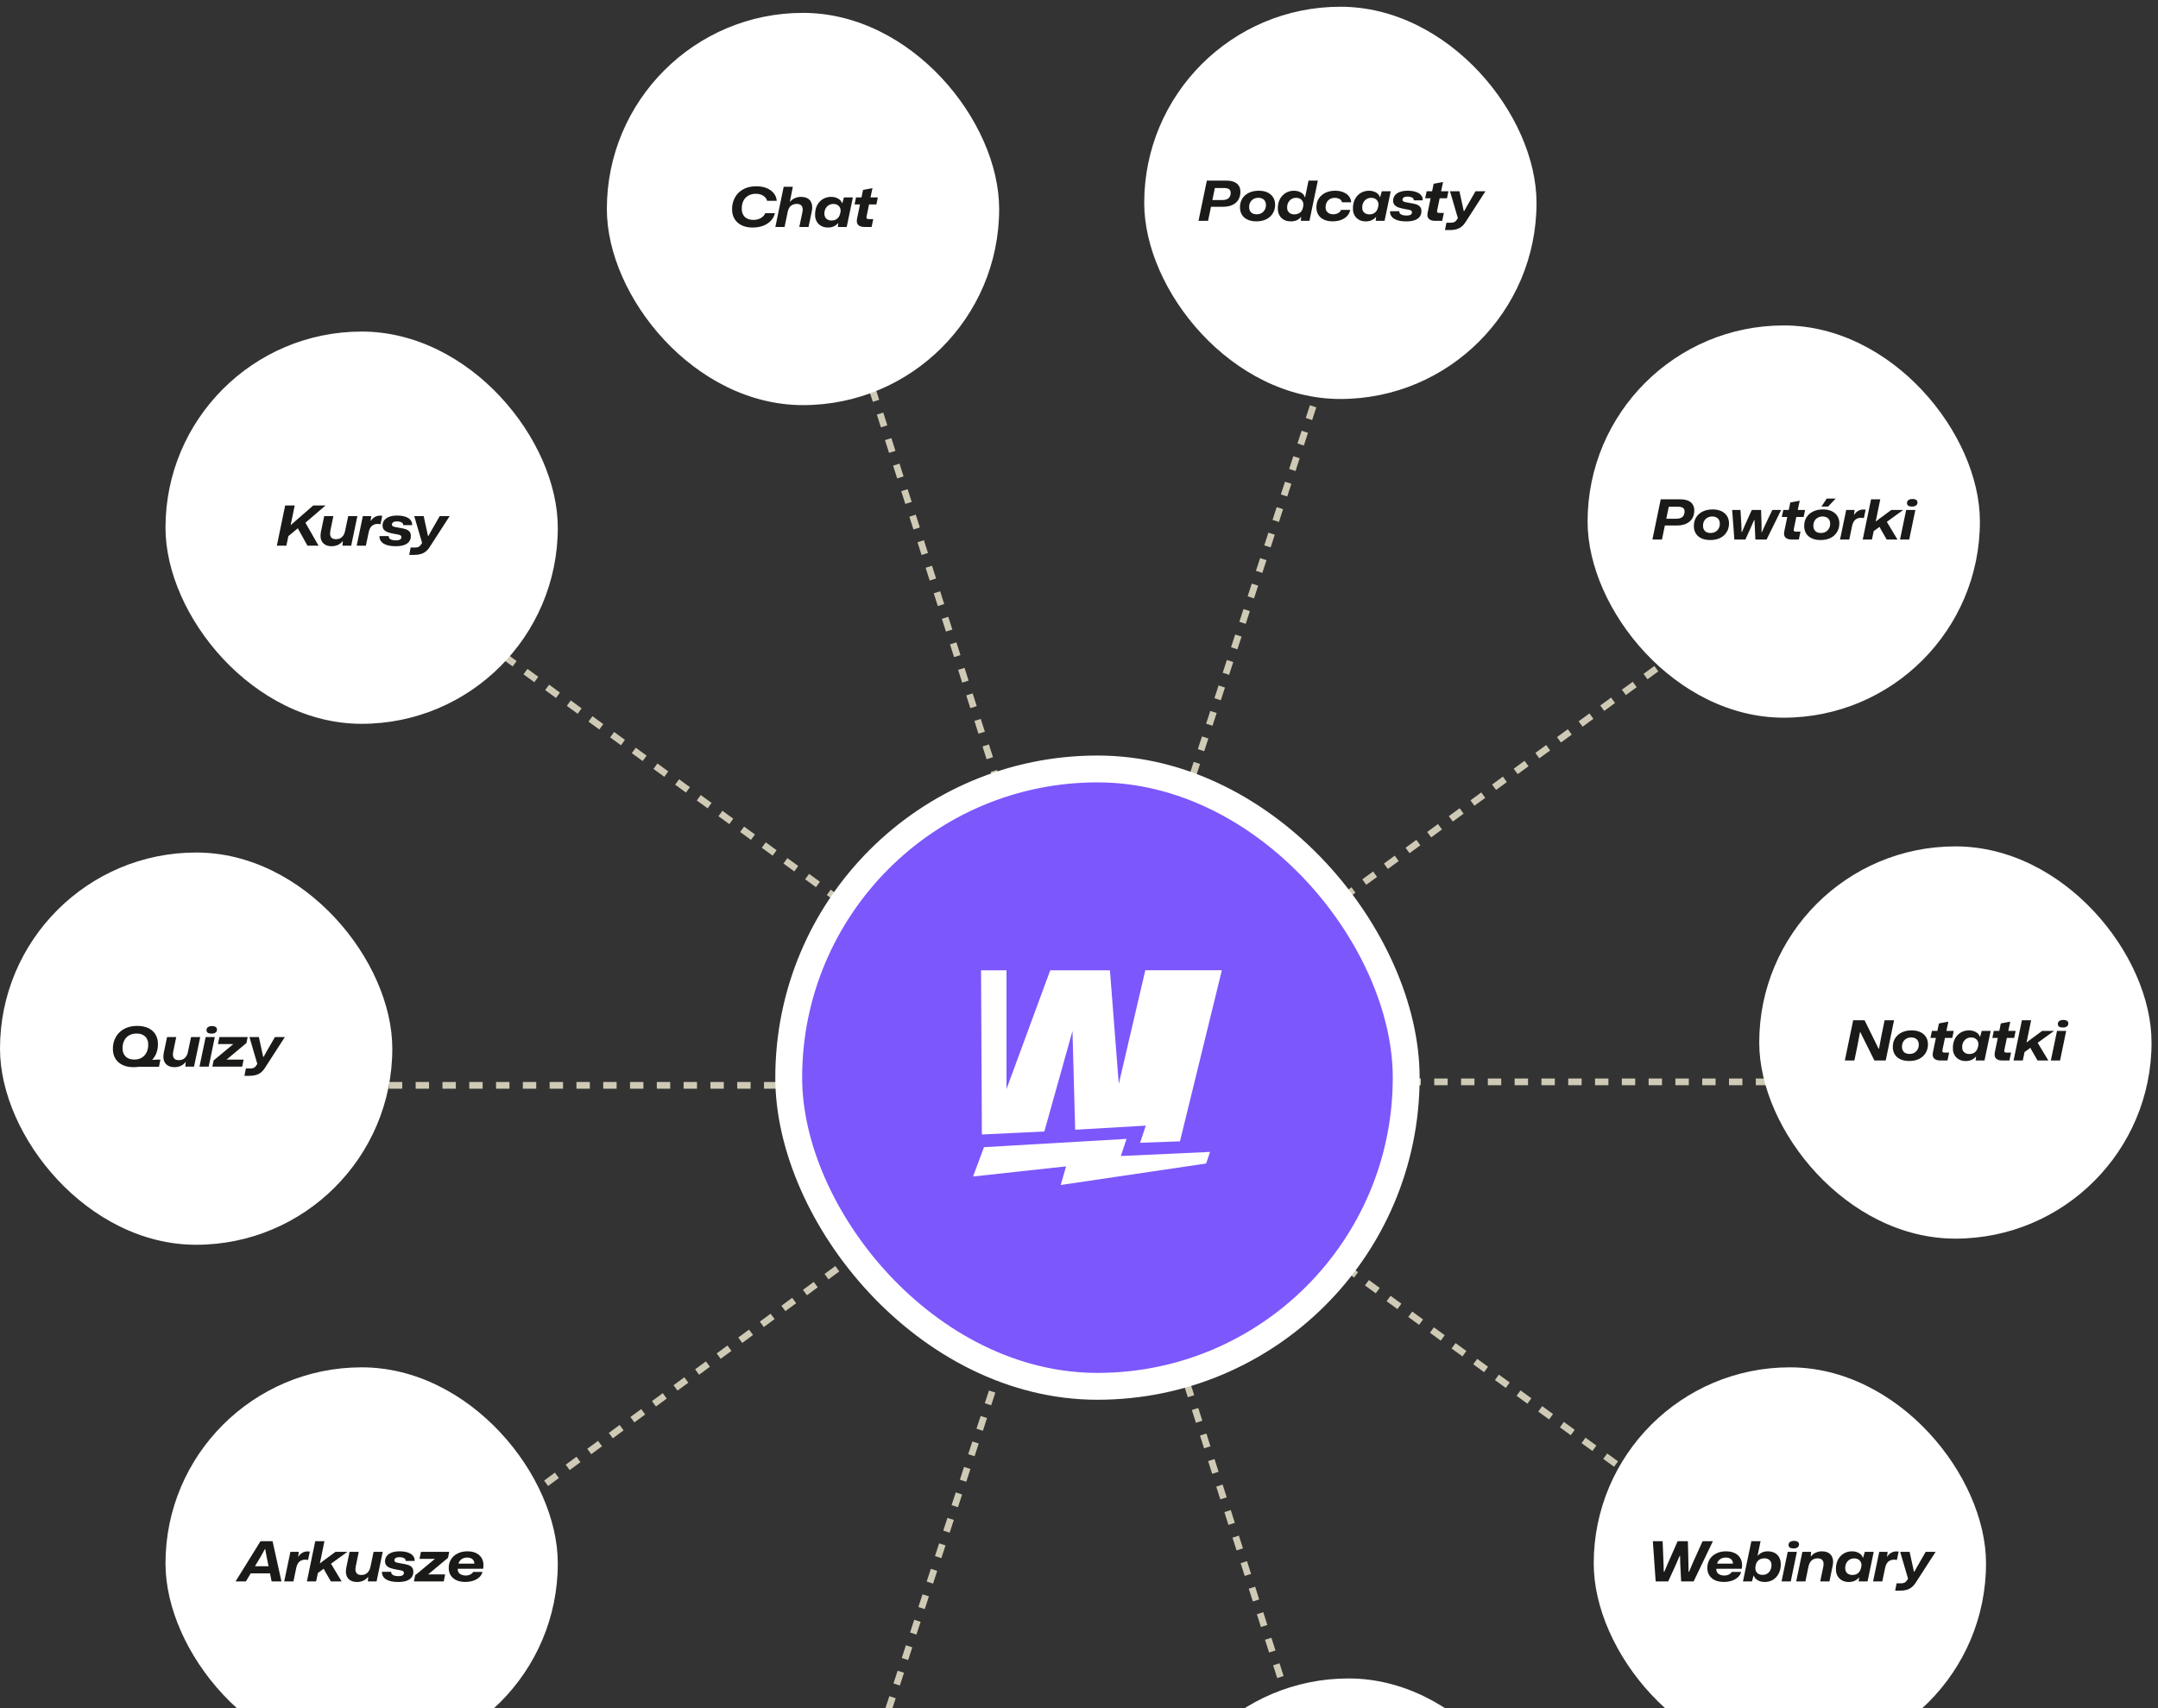 <svg width="240" height="190" viewBox="0 0 240 190" fill="none" xmlns="http://www.w3.org/2000/svg">
<rect x="0" y="0" width="240" height="190" fill="#333333" stroke="none"/>
<path d="M155.27 16.86L121.663 119.978" stroke="#CFCAB5" stroke-width="0.746" stroke-dasharray="1.49 1.49"/>
<path d="M88.835 17.607L121.662 120.725" stroke="#CFCAB5" stroke-width="0.746" stroke-dasharray="1.49 1.49"/>
<path d="M34.347 57.168L121.663 120.725" stroke="#CFCAB5" stroke-width="0.746" stroke-dasharray="1.49 1.49"/>
<path d="M13.447 120.725L121.664 120.725" stroke="#CFCAB5" stroke-width="0.746" stroke-dasharray="1.49 1.49"/>
<path d="M87.717 224.201L121.323 121.083" stroke="#CFCAB5" stroke-width="0.746" stroke-dasharray="1.49 1.49"/>
<path d="M154.151 223.455L121.324 120.337" stroke="#CFCAB5" stroke-width="0.746" stroke-dasharray="1.49 1.49"/>
<path d="M208.64 183.894L121.323 120.337" stroke="#CFCAB5" stroke-width="0.746" stroke-dasharray="1.49 1.49"/>
<path d="M229.539 120.337L121.322 120.337" stroke="#CFCAB5" stroke-width="0.746" stroke-dasharray="1.49 1.49"/>
<path d="M208.266 56.794L121.322 120.337" stroke="#CFCAB5" stroke-width="0.746" stroke-dasharray="1.49 1.49"/>
<path d="M34.347 184.435L121.323 120.337" stroke="#CFCAB5" stroke-width="0.746" stroke-dasharray="1.49 1.49"/>
<rect x="87.717" y="85.532" width="68.672" height="68.672" rx="34.336" fill="#7C57FC"/>
<rect x="87.717" y="85.532" width="68.672" height="68.672" rx="34.336" stroke="white" stroke-width="2.986"/>
<path d="M134.139 129.419L117.966 131.81L118.563 129.737C116.924 129.925 115.157 130.113 113.391 130.301C111.625 130.489 109.858 130.677 108.219 130.865L109.433 127.602L125.288 126.679C125.2 126.943 125.112 127.208 125.024 127.473C124.901 127.843 124.777 128.214 124.655 128.586L134.575 128.13L134.139 129.419Z" fill="white"/>
<path d="M109.198 126.19L116.146 125.861L119.275 114.682L119.574 125.662L127.428 125.206C127.34 125.47 127.252 125.734 127.164 125.999C127.041 126.369 126.917 126.74 126.795 127.113L131.229 126.952L135.887 107.926H127.374L124.423 120.568L123.441 107.93H116.799L111.937 121.133V107.93H109.107L109.198 126.19Z" fill="white"/>
<rect x="67.49" y="1.432" width="43.63" height="43.63" rx="21.815" fill="white"/>
<path d="M83.714 25.308C83.346 25.308 83.017 25.259 82.726 25.161C82.44 25.058 82.197 24.913 81.996 24.725C81.796 24.537 81.647 24.312 81.548 24.05C81.45 23.788 81.407 23.494 81.419 23.167C81.432 22.799 81.505 22.465 81.64 22.167C81.775 21.864 81.959 21.604 82.192 21.387C82.43 21.171 82.71 21.005 83.033 20.89C83.36 20.776 83.718 20.719 84.107 20.719C84.54 20.719 84.923 20.786 85.254 20.921C85.585 21.056 85.849 21.244 86.046 21.486C86.246 21.727 86.359 22.011 86.383 22.338H85.309C85.272 22.179 85.195 22.042 85.076 21.927C84.962 21.809 84.819 21.717 84.647 21.651C84.475 21.586 84.283 21.553 84.07 21.553C83.743 21.553 83.463 21.621 83.229 21.756C82.996 21.89 82.816 22.077 82.689 22.314C82.567 22.551 82.501 22.825 82.493 23.136C82.485 23.353 82.51 23.543 82.567 23.707C82.624 23.87 82.71 24.009 82.825 24.124C82.943 24.234 83.082 24.318 83.242 24.375C83.405 24.433 83.587 24.461 83.788 24.461C83.996 24.461 84.189 24.431 84.365 24.369C84.54 24.308 84.692 24.222 84.819 24.112C84.949 24.001 85.043 23.868 85.101 23.713H86.181C86.103 24.052 85.945 24.341 85.708 24.578C85.475 24.815 85.187 24.997 84.843 25.124C84.499 25.247 84.123 25.308 83.714 25.308ZM86.23 25.247L87.157 20.774H88.175L87.844 22.443H87.874C88.001 22.271 88.175 22.138 88.396 22.044C88.617 21.946 88.842 21.897 89.071 21.897C89.3 21.897 89.502 21.931 89.678 22.001C89.854 22.07 89.995 22.175 90.102 22.314C90.208 22.453 90.278 22.625 90.31 22.829C90.343 23.034 90.333 23.269 90.279 23.535L89.918 25.247H88.893L89.23 23.639C89.279 23.414 89.284 23.232 89.243 23.093C89.206 22.95 89.132 22.846 89.022 22.78C88.915 22.711 88.78 22.676 88.617 22.676C88.449 22.676 88.296 22.709 88.157 22.774C88.018 22.835 87.903 22.927 87.813 23.05C87.723 23.173 87.658 23.326 87.617 23.51L87.255 25.247H86.23ZM92.079 25.308C91.858 25.308 91.656 25.271 91.472 25.198C91.292 25.124 91.138 25.02 91.011 24.885C90.885 24.75 90.789 24.588 90.723 24.4C90.662 24.212 90.637 24.003 90.65 23.774C90.662 23.398 90.746 23.069 90.901 22.786C91.061 22.504 91.273 22.285 91.539 22.13C91.805 21.974 92.108 21.897 92.447 21.897C92.639 21.897 92.817 21.925 92.981 21.983C93.145 22.04 93.284 22.12 93.398 22.222C93.517 22.324 93.597 22.449 93.638 22.596H93.68L93.858 21.958H94.852L94.165 25.247H93.177L93.233 24.829H93.196C93.077 24.973 92.922 25.089 92.73 25.179C92.541 25.265 92.325 25.308 92.079 25.308ZM92.466 24.529C92.646 24.529 92.801 24.498 92.932 24.437C93.063 24.371 93.169 24.283 93.251 24.173C93.337 24.058 93.396 23.927 93.429 23.78L93.46 23.657C93.505 23.469 93.498 23.304 93.441 23.161C93.388 23.017 93.296 22.903 93.165 22.817C93.038 22.731 92.879 22.688 92.686 22.688C92.494 22.684 92.325 22.727 92.177 22.817C92.03 22.903 91.911 23.026 91.821 23.185C91.736 23.34 91.689 23.523 91.68 23.731C91.676 23.895 91.705 24.036 91.766 24.154C91.832 24.273 91.926 24.365 92.048 24.431C92.171 24.496 92.31 24.529 92.466 24.529ZM96.13 25.247C95.827 25.247 95.598 25.171 95.443 25.02C95.291 24.868 95.25 24.631 95.32 24.308L95.645 22.737H95.038L95.203 21.958H95.811L95.983 21.124L97.032 20.927L96.811 21.958H97.627L97.467 22.737H96.651L96.375 24.075C96.351 24.189 96.359 24.267 96.4 24.308C96.441 24.349 96.516 24.369 96.627 24.369H97.118L96.934 25.247H96.13Z" fill="#1A1A18"/>
<rect x="18.405" y="36.881" width="43.63" height="43.63" rx="21.815" fill="white"/>
<path d="M34.194 60.696L33.12 58.763L31.991 59.702L32.249 58.481L34.838 56.223H36.206L33.967 58.144L35.427 60.696H34.194ZM30.789 60.696L31.715 56.223H32.777L31.85 60.696H30.789ZM36.897 60.757C36.591 60.757 36.335 60.694 36.13 60.567C35.926 60.44 35.785 60.256 35.707 60.015C35.629 59.769 35.627 59.469 35.701 59.113L36.057 57.407H37.075L36.744 59.015C36.699 59.236 36.695 59.418 36.732 59.561C36.773 59.704 36.846 59.81 36.953 59.88C37.059 59.945 37.194 59.978 37.358 59.978C37.542 59.978 37.701 59.943 37.836 59.874C37.975 59.8 38.09 59.698 38.18 59.567C38.27 59.436 38.333 59.281 38.37 59.101L38.726 57.407H39.744L39.057 60.696H38.088L38.131 60.211H38.088C37.961 60.383 37.789 60.518 37.572 60.616C37.359 60.71 37.135 60.757 36.897 60.757ZM39.668 60.696L40.355 57.407H41.287L41.22 57.929H41.257C41.355 57.757 41.492 57.62 41.668 57.518C41.844 57.411 42.036 57.358 42.245 57.358C42.298 57.358 42.347 57.36 42.392 57.364C42.437 57.368 42.478 57.372 42.514 57.377L42.318 58.309C42.269 58.297 42.216 58.289 42.159 58.285C42.105 58.276 42.05 58.272 41.993 58.272C41.837 58.272 41.694 58.303 41.563 58.364C41.433 58.422 41.32 58.514 41.226 58.64C41.136 58.767 41.066 58.933 41.017 59.137L40.692 60.696H39.668ZM43.981 60.757C43.691 60.757 43.431 60.731 43.202 60.677C42.977 60.624 42.789 60.549 42.637 60.45C42.486 60.348 42.374 60.227 42.3 60.088C42.226 59.949 42.196 59.796 42.208 59.628H43.226C43.222 59.735 43.251 59.822 43.312 59.892C43.378 59.962 43.472 60.015 43.595 60.052C43.721 60.088 43.875 60.107 44.055 60.107C44.247 60.107 44.392 60.076 44.49 60.015C44.593 59.953 44.644 59.861 44.644 59.739C44.644 59.669 44.621 59.614 44.576 59.573C44.531 59.532 44.447 59.497 44.325 59.469C44.202 59.44 44.026 59.407 43.797 59.37C43.564 59.33 43.351 59.276 43.159 59.211C42.971 59.146 42.822 59.053 42.711 58.935C42.601 58.816 42.545 58.659 42.545 58.462C42.545 58.221 42.613 58.019 42.748 57.855C42.883 57.687 43.071 57.561 43.312 57.475C43.554 57.389 43.836 57.346 44.159 57.346C44.527 57.346 44.838 57.391 45.092 57.481C45.345 57.567 45.535 57.689 45.662 57.849C45.793 58.008 45.85 58.197 45.834 58.413H44.846C44.85 58.319 44.822 58.242 44.76 58.18C44.699 58.119 44.615 58.074 44.509 58.045C44.402 58.013 44.276 57.996 44.128 57.996C43.965 57.996 43.834 58.027 43.736 58.088C43.638 58.15 43.588 58.237 43.588 58.352C43.588 58.417 43.611 58.471 43.656 58.512C43.701 58.548 43.781 58.581 43.895 58.61C44.01 58.634 44.169 58.665 44.374 58.702C44.668 58.743 44.914 58.796 45.11 58.861C45.306 58.927 45.452 59.019 45.546 59.137C45.644 59.252 45.693 59.411 45.693 59.616C45.693 59.857 45.632 60.062 45.509 60.23C45.39 60.397 45.204 60.528 44.95 60.622C44.697 60.712 44.374 60.757 43.981 60.757ZM45.511 61.72L45.67 60.904H46.149C46.271 60.904 46.372 60.892 46.449 60.868C46.531 60.847 46.601 60.812 46.658 60.763C46.715 60.714 46.77 60.651 46.824 60.573L47.026 60.279L46.989 60.549L46.069 57.407H47.118L47.492 59.125L47.597 59.61H47.646L47.922 59.113L48.904 57.407H50.008L47.805 60.819C47.65 61.064 47.48 61.252 47.296 61.383C47.116 61.514 46.924 61.602 46.719 61.647C46.519 61.696 46.306 61.72 46.081 61.72H45.511Z" fill="#1A1A18"/>
<rect y="94.827" width="43.63" height="43.63" rx="21.815" fill="white"/>
<path d="M15.091 117.991L17.515 117.862H17.84L17.68 118.66H14.748L15.091 117.991ZM14.87 118.703C14.494 118.703 14.161 118.654 13.87 118.556C13.58 118.453 13.334 118.308 13.134 118.12C12.933 117.932 12.784 117.707 12.686 117.445C12.588 117.183 12.545 116.889 12.557 116.562C12.569 116.194 12.643 115.86 12.778 115.562C12.913 115.259 13.099 114.999 13.336 114.782C13.574 114.566 13.854 114.4 14.177 114.285C14.5 114.171 14.858 114.114 15.251 114.114C15.627 114.114 15.96 114.163 16.251 114.261C16.541 114.359 16.787 114.502 16.987 114.69C17.187 114.874 17.337 115.099 17.435 115.365C17.533 115.627 17.576 115.922 17.564 116.249C17.551 116.617 17.478 116.952 17.343 117.255C17.208 117.554 17.022 117.811 16.784 118.028C16.547 118.245 16.265 118.413 15.938 118.531C15.615 118.646 15.259 118.703 14.87 118.703ZM14.913 117.856C15.245 117.856 15.525 117.789 15.754 117.654C15.983 117.519 16.159 117.333 16.281 117.095C16.408 116.858 16.476 116.586 16.484 116.279C16.496 116.063 16.471 115.872 16.41 115.709C16.353 115.545 16.267 115.408 16.152 115.298C16.038 115.187 15.901 115.103 15.741 115.046C15.582 114.989 15.402 114.96 15.201 114.96C14.878 114.96 14.6 115.028 14.367 115.163C14.134 115.294 13.954 115.478 13.827 115.715C13.704 115.948 13.639 116.22 13.631 116.531C13.623 116.744 13.647 116.932 13.704 117.095C13.762 117.259 13.848 117.398 13.962 117.513C14.077 117.623 14.214 117.709 14.373 117.77C14.537 117.828 14.717 117.856 14.913 117.856ZM19.421 118.703C19.114 118.703 18.858 118.64 18.654 118.513C18.449 118.386 18.308 118.202 18.23 117.961C18.153 117.715 18.151 117.414 18.224 117.059L18.58 115.353H19.599L19.267 116.96C19.222 117.181 19.218 117.363 19.255 117.507C19.296 117.65 19.37 117.756 19.476 117.826C19.582 117.891 19.717 117.924 19.881 117.924C20.065 117.924 20.224 117.889 20.36 117.819C20.499 117.746 20.613 117.644 20.703 117.513C20.793 117.382 20.857 117.226 20.893 117.046L21.249 115.353H22.268L21.58 118.642H20.611L20.654 118.157H20.611C20.484 118.329 20.312 118.464 20.096 118.562C19.883 118.656 19.658 118.703 19.421 118.703ZM22.185 118.642L22.872 115.353H23.891L23.21 118.642H22.185ZM23.51 114.973C23.33 114.973 23.193 114.94 23.099 114.874C23.009 114.805 22.964 114.709 22.964 114.586C22.964 114.443 23.017 114.332 23.124 114.255C23.234 114.173 23.388 114.132 23.584 114.132C23.764 114.132 23.899 114.167 23.989 114.236C24.083 114.302 24.13 114.396 24.13 114.519C24.13 114.662 24.075 114.774 23.964 114.856C23.858 114.934 23.707 114.973 23.51 114.973ZM23.618 118.642L23.759 117.954L25.956 116.132H24.238L24.404 115.353H27.545L27.41 116.016L25.195 117.862H27.091L26.938 118.642H23.618ZM27.183 119.666L27.343 118.85H27.821C27.944 118.85 28.044 118.838 28.122 118.813C28.204 118.793 28.273 118.758 28.331 118.709C28.388 118.66 28.443 118.597 28.496 118.519L28.699 118.224L28.662 118.494L27.741 115.353H28.791L29.165 117.071L29.269 117.556H29.318L29.594 117.059L30.576 115.353H31.68L29.478 118.764C29.322 119.01 29.153 119.198 28.969 119.329C28.789 119.46 28.596 119.548 28.392 119.593C28.192 119.642 27.979 119.666 27.754 119.666H27.183Z" fill="#1A1A18"/>
<rect x="18.405" y="152.091" width="43.63" height="43.63" rx="21.815" fill="white"/>
<path d="M26.197 175.906L28.971 171.433H30.314L31.302 175.906H30.21L29.633 173.065L29.498 172.31H29.455L29.044 173.065L27.345 175.906H26.197ZM27.78 175.01L28.241 174.212H29.971L30.099 175.01H27.78ZM31.609 175.906L32.296 172.617H33.229L33.161 173.139H33.198C33.296 172.967 33.433 172.83 33.609 172.728C33.785 172.621 33.977 172.568 34.186 172.568C34.239 172.568 34.288 172.57 34.333 172.574C34.378 172.578 34.419 172.582 34.456 172.586L34.259 173.519C34.21 173.507 34.157 173.499 34.1 173.494C34.047 173.486 33.992 173.482 33.934 173.482C33.779 173.482 33.636 173.513 33.505 173.574C33.374 173.631 33.261 173.724 33.167 173.85C33.077 173.977 33.008 174.143 32.959 174.347L32.633 175.906H31.609ZM34.131 175.906L35.058 171.433H36.082L35.573 173.912L35.941 173.623L37.309 172.617H38.635L36.812 173.936L37.997 175.906H36.8L36.168 174.814L36.003 174.495L35.352 174.967L35.156 175.906H34.131ZM39.719 175.967C39.413 175.967 39.157 175.904 38.953 175.777C38.748 175.65 38.607 175.466 38.529 175.225C38.451 174.979 38.449 174.679 38.523 174.323L38.879 172.617H39.897L39.566 174.225C39.521 174.445 39.517 174.627 39.554 174.771C39.595 174.914 39.668 175.02 39.775 175.09C39.881 175.155 40.016 175.188 40.18 175.188C40.364 175.188 40.523 175.153 40.658 175.084C40.797 175.01 40.912 174.908 41.002 174.777C41.092 174.646 41.155 174.49 41.192 174.31L41.548 172.617H42.566L41.879 175.906H40.91L40.953 175.421H40.91C40.783 175.593 40.611 175.728 40.394 175.826C40.182 175.92 39.957 175.967 39.719 175.967ZM44.257 175.967C43.966 175.967 43.707 175.94 43.477 175.887C43.252 175.834 43.064 175.758 42.913 175.66C42.762 175.558 42.649 175.437 42.576 175.298C42.502 175.159 42.471 175.006 42.484 174.838H43.502C43.498 174.944 43.527 175.032 43.588 175.102C43.653 175.171 43.748 175.225 43.87 175.261C43.997 175.298 44.15 175.317 44.33 175.317C44.523 175.317 44.668 175.286 44.766 175.225C44.868 175.163 44.919 175.071 44.919 174.949C44.919 174.879 44.897 174.824 44.852 174.783C44.807 174.742 44.723 174.707 44.6 174.679C44.478 174.65 44.302 174.617 44.073 174.58C43.84 174.54 43.627 174.486 43.435 174.421C43.246 174.355 43.097 174.263 42.987 174.145C42.876 174.026 42.821 173.869 42.821 173.672C42.821 173.431 42.889 173.229 43.023 173.065C43.158 172.897 43.347 172.77 43.588 172.685C43.829 172.599 44.111 172.556 44.435 172.556C44.803 172.556 45.114 172.601 45.367 172.691C45.621 172.777 45.811 172.899 45.938 173.059C46.069 173.218 46.126 173.407 46.11 173.623H45.122C45.126 173.529 45.097 173.452 45.036 173.39C44.974 173.329 44.891 173.284 44.784 173.255C44.678 173.222 44.551 173.206 44.404 173.206C44.24 173.206 44.109 173.237 44.011 173.298C43.913 173.359 43.864 173.447 43.864 173.562C43.864 173.627 43.886 173.681 43.931 173.721C43.977 173.758 44.056 173.791 44.171 173.82C44.285 173.844 44.445 173.875 44.649 173.912C44.944 173.953 45.189 174.006 45.386 174.071C45.582 174.137 45.727 174.229 45.821 174.347C45.919 174.462 45.968 174.621 45.968 174.826C45.968 175.067 45.907 175.272 45.784 175.439C45.666 175.607 45.48 175.738 45.226 175.832C44.972 175.922 44.649 175.967 44.257 175.967ZM46.032 175.906L46.173 175.219L48.37 173.396H46.652L46.817 172.617H49.959L49.824 173.28L47.609 175.126H49.505L49.351 175.906H46.032ZM51.734 175.961C51.349 175.961 51.02 175.895 50.746 175.765C50.472 175.634 50.261 175.45 50.114 175.212C49.971 174.975 49.901 174.701 49.905 174.39C49.909 174.022 49.999 173.701 50.175 173.427C50.351 173.153 50.594 172.94 50.905 172.789C51.216 172.633 51.574 172.556 51.979 172.556C52.396 172.556 52.748 172.636 53.034 172.795C53.321 172.955 53.525 173.18 53.648 173.47C53.775 173.76 53.803 174.102 53.734 174.495H50.911C50.899 174.646 50.926 174.779 50.991 174.893C51.061 175.004 51.161 175.09 51.292 175.151C51.427 175.212 51.582 175.245 51.758 175.249C51.967 175.249 52.147 175.212 52.298 175.139C52.453 175.061 52.562 174.965 52.623 174.85H53.66C53.607 175.075 53.488 175.272 53.304 175.439C53.124 175.607 52.899 175.736 52.629 175.826C52.364 175.916 52.065 175.961 51.734 175.961ZM50.985 173.967L50.918 173.924H52.813L52.752 173.973C52.764 173.83 52.74 173.705 52.678 173.599C52.617 173.488 52.525 173.402 52.402 173.341C52.284 173.28 52.134 173.249 51.955 173.249C51.783 173.249 51.627 173.28 51.488 173.341C51.353 173.402 51.241 173.486 51.151 173.593C51.065 173.699 51.01 173.824 50.985 173.967Z" fill="#1A1A18"/>
<rect x="127.253" y="0.75" width="43.63" height="43.63" rx="21.815" fill="white"/>
<path d="M133.291 24.565L134.218 20.092H136.396C136.756 20.092 137.052 20.145 137.285 20.252C137.519 20.358 137.69 20.509 137.801 20.706C137.911 20.902 137.96 21.133 137.948 21.399C137.936 21.751 137.846 22.047 137.678 22.289C137.514 22.526 137.29 22.704 137.003 22.822C136.721 22.941 136.394 23 136.022 23H134.592L134.745 22.252H135.929C136.232 22.252 136.461 22.188 136.617 22.062C136.776 21.931 136.86 21.736 136.868 21.479C136.876 21.274 136.817 21.129 136.69 21.043C136.563 20.957 136.381 20.914 136.144 20.914H135.009L135.132 20.816L134.353 24.565H133.291ZM139.736 24.62C139.442 24.62 139.18 24.583 138.951 24.51C138.726 24.436 138.536 24.332 138.38 24.197C138.225 24.058 138.106 23.892 138.024 23.7C137.943 23.508 137.902 23.295 137.902 23.062C137.902 22.689 137.988 22.366 138.159 22.092C138.335 21.814 138.579 21.599 138.89 21.448C139.204 21.293 139.566 21.215 139.975 21.215C140.27 21.215 140.53 21.252 140.755 21.325C140.98 21.399 141.17 21.505 141.325 21.644C141.485 21.779 141.605 21.943 141.687 22.135C141.769 22.328 141.81 22.54 141.81 22.773C141.81 23.142 141.722 23.465 141.546 23.743C141.374 24.021 141.133 24.238 140.822 24.393C140.511 24.544 140.149 24.62 139.736 24.62ZM139.761 23.835C139.965 23.835 140.143 23.792 140.295 23.706C140.45 23.616 140.571 23.493 140.657 23.338C140.746 23.182 140.791 23 140.791 22.792C140.791 22.669 140.771 22.559 140.73 22.46C140.689 22.358 140.632 22.274 140.558 22.209C140.485 22.139 140.397 22.088 140.295 22.055C140.196 22.019 140.082 22 139.951 22C139.746 22 139.566 22.045 139.411 22.135C139.256 22.221 139.135 22.342 139.049 22.497C138.963 22.653 138.92 22.835 138.92 23.043C138.92 23.17 138.941 23.283 138.982 23.381C139.022 23.479 139.078 23.563 139.147 23.632C139.221 23.698 139.309 23.749 139.411 23.786C139.513 23.818 139.63 23.835 139.761 23.835ZM143.543 24.626C143.323 24.626 143.12 24.589 142.936 24.516C142.756 24.442 142.603 24.338 142.476 24.203C142.349 24.068 142.253 23.906 142.187 23.718C142.126 23.53 142.102 23.319 142.114 23.086C142.126 22.714 142.21 22.389 142.365 22.111C142.525 21.828 142.738 21.61 143.003 21.454C143.269 21.295 143.572 21.215 143.912 21.215C144.104 21.215 144.282 21.244 144.445 21.301C144.613 21.358 144.754 21.44 144.869 21.546C144.987 21.653 145.067 21.779 145.108 21.927H145.151L145.525 20.092H146.562L145.629 24.565H144.666L144.709 24.148H144.672C144.554 24.303 144.398 24.422 144.206 24.503C144.014 24.585 143.793 24.626 143.543 24.626ZM143.93 23.847C144.114 23.847 144.273 23.816 144.408 23.755C144.543 23.694 144.652 23.606 144.734 23.491C144.82 23.377 144.877 23.246 144.905 23.099L144.93 22.976C144.967 22.788 144.959 22.622 144.905 22.479C144.852 22.336 144.76 22.221 144.629 22.135C144.503 22.049 144.343 22.006 144.151 22.006C143.959 22.002 143.789 22.045 143.642 22.135C143.494 22.221 143.376 22.344 143.286 22.503C143.2 22.659 143.153 22.841 143.145 23.049C143.14 23.213 143.169 23.354 143.23 23.473C143.296 23.591 143.388 23.683 143.507 23.749C143.629 23.814 143.77 23.847 143.93 23.847ZM148.208 24.62C147.921 24.62 147.666 24.583 147.441 24.51C147.22 24.436 147.032 24.332 146.876 24.197C146.721 24.058 146.602 23.892 146.52 23.7C146.443 23.508 146.404 23.293 146.404 23.056C146.404 22.777 146.453 22.526 146.551 22.301C146.653 22.076 146.797 21.884 146.981 21.724C147.165 21.561 147.383 21.436 147.637 21.35C147.891 21.26 148.173 21.215 148.484 21.215C148.831 21.215 149.136 21.27 149.398 21.381C149.66 21.487 149.866 21.636 150.018 21.828C150.173 22.021 150.255 22.246 150.263 22.503H149.251C149.23 22.397 149.183 22.307 149.11 22.233C149.036 22.16 148.942 22.105 148.827 22.068C148.713 22.027 148.588 22.006 148.453 22.006C148.298 22.006 148.157 22.031 148.03 22.08C147.907 22.129 147.799 22.201 147.705 22.295C147.615 22.389 147.545 22.501 147.496 22.632C147.447 22.759 147.422 22.902 147.422 23.062C147.422 23.221 147.457 23.36 147.527 23.479C147.6 23.593 147.7 23.681 147.827 23.743C147.954 23.804 148.103 23.835 148.275 23.835C148.41 23.835 148.535 23.816 148.649 23.779C148.768 23.743 148.87 23.688 148.956 23.614C149.046 23.54 149.11 23.45 149.146 23.344H150.159C150.118 23.598 150.009 23.82 149.834 24.013C149.658 24.205 149.431 24.354 149.153 24.461C148.874 24.567 148.559 24.62 148.208 24.62ZM151.896 24.626C151.675 24.626 151.472 24.589 151.288 24.516C151.108 24.442 150.955 24.338 150.828 24.203C150.701 24.068 150.605 23.906 150.54 23.718C150.478 23.53 150.454 23.321 150.466 23.092C150.478 22.716 150.562 22.387 150.718 22.105C150.877 21.822 151.09 21.604 151.356 21.448C151.622 21.293 151.924 21.215 152.264 21.215C152.456 21.215 152.634 21.244 152.798 21.301C152.961 21.358 153.1 21.438 153.215 21.54C153.333 21.642 153.413 21.767 153.454 21.914H153.497L153.675 21.276H154.669L153.982 24.565H152.994L153.049 24.148H153.012C152.894 24.291 152.738 24.407 152.546 24.497C152.358 24.583 152.141 24.626 151.896 24.626ZM152.282 23.847C152.462 23.847 152.618 23.816 152.749 23.755C152.879 23.69 152.986 23.602 153.068 23.491C153.153 23.377 153.213 23.246 153.246 23.099L153.276 22.976C153.321 22.788 153.315 22.622 153.258 22.479C153.205 22.336 153.113 22.221 152.982 22.135C152.855 22.049 152.695 22.006 152.503 22.006C152.311 22.002 152.141 22.045 151.994 22.135C151.847 22.221 151.728 22.344 151.638 22.503C151.552 22.659 151.505 22.841 151.497 23.049C151.493 23.213 151.521 23.354 151.583 23.473C151.648 23.591 151.742 23.683 151.865 23.749C151.988 23.814 152.127 23.847 152.282 23.847ZM156.37 24.626C156.079 24.626 155.82 24.6 155.591 24.547C155.366 24.493 155.177 24.418 155.026 24.32C154.875 24.217 154.762 24.096 154.689 23.957C154.615 23.818 154.584 23.665 154.597 23.497H155.615C155.611 23.604 155.64 23.692 155.701 23.761C155.766 23.831 155.861 23.884 155.983 23.921C156.11 23.957 156.263 23.976 156.443 23.976C156.636 23.976 156.781 23.945 156.879 23.884C156.981 23.823 157.032 23.73 157.032 23.608C157.032 23.538 157.01 23.483 156.965 23.442C156.92 23.401 156.836 23.366 156.713 23.338C156.591 23.309 156.415 23.276 156.186 23.24C155.953 23.199 155.74 23.145 155.548 23.08C155.359 23.015 155.21 22.923 155.1 22.804C154.989 22.685 154.934 22.528 154.934 22.332C154.934 22.09 155.002 21.888 155.137 21.724C155.272 21.556 155.46 21.43 155.701 21.344C155.942 21.258 156.225 21.215 156.548 21.215C156.916 21.215 157.227 21.26 157.48 21.35C157.734 21.436 157.924 21.558 158.051 21.718C158.182 21.878 158.239 22.066 158.223 22.282H157.235C157.239 22.188 157.21 22.111 157.149 22.049C157.088 21.988 157.004 21.943 156.897 21.914C156.791 21.882 156.664 21.865 156.517 21.865C156.353 21.865 156.223 21.896 156.124 21.957C156.026 22.019 155.977 22.107 155.977 22.221C155.977 22.287 156 22.34 156.045 22.381C156.09 22.418 156.169 22.45 156.284 22.479C156.398 22.503 156.558 22.534 156.762 22.571C157.057 22.612 157.302 22.665 157.499 22.73C157.695 22.796 157.84 22.888 157.934 23.006C158.033 23.121 158.082 23.28 158.082 23.485C158.082 23.726 158.02 23.931 157.898 24.099C157.779 24.266 157.593 24.397 157.339 24.491C157.086 24.581 156.762 24.626 156.37 24.626ZM159.589 24.565C159.287 24.565 159.058 24.489 158.902 24.338C158.751 24.186 158.71 23.949 158.779 23.626L159.105 22.055H158.497L158.663 21.276H159.27L159.442 20.442L160.491 20.245L160.27 21.276H161.086L160.927 22.055H160.111L159.835 23.393C159.81 23.508 159.818 23.585 159.859 23.626C159.9 23.667 159.976 23.688 160.086 23.688H160.577L160.393 24.565H159.589ZM160.703 25.59L160.863 24.773H161.341C161.464 24.773 161.564 24.761 161.642 24.737C161.724 24.716 161.793 24.681 161.851 24.632C161.908 24.583 161.963 24.52 162.016 24.442L162.219 24.148L162.182 24.418L161.262 21.276H162.311L162.685 22.994L162.789 23.479H162.839L163.115 22.982L164.096 21.276H165.201L162.998 24.688C162.843 24.933 162.673 25.121 162.489 25.252C162.309 25.383 162.117 25.471 161.912 25.516C161.712 25.565 161.499 25.59 161.274 25.59H160.703Z" fill="#1A1A18"/>
<rect x="176.563" y="36.199" width="43.63" height="43.63" rx="21.815" fill="white"/>
<path d="M183.77 60.014L184.697 55.541H186.875C187.235 55.541 187.531 55.594 187.764 55.701C187.997 55.807 188.169 55.959 188.28 56.155C188.39 56.351 188.439 56.582 188.427 56.848C188.415 57.2 188.325 57.496 188.157 57.738C187.993 57.975 187.768 58.153 187.482 58.272C187.2 58.39 186.873 58.45 186.5 58.45H185.071L185.224 57.701H186.408C186.711 57.701 186.94 57.638 187.096 57.511C187.255 57.38 187.339 57.186 187.347 56.928C187.355 56.723 187.296 56.578 187.169 56.492C187.042 56.406 186.86 56.364 186.623 56.364H185.488L185.611 56.265L184.832 60.014H183.77ZM190.215 60.069C189.921 60.069 189.659 60.032 189.43 59.959C189.205 59.885 189.015 59.781 188.859 59.646C188.704 59.507 188.585 59.341 188.503 59.149C188.422 58.957 188.381 58.744 188.381 58.511C188.381 58.139 188.467 57.816 188.638 57.541C188.814 57.263 189.058 57.049 189.368 56.897C189.683 56.742 190.045 56.664 190.454 56.664C190.749 56.664 191.009 56.701 191.234 56.775C191.459 56.848 191.649 56.955 191.804 57.094C191.964 57.228 192.084 57.392 192.166 57.584C192.248 57.777 192.289 57.989 192.289 58.222C192.289 58.591 192.201 58.914 192.025 59.192C191.853 59.47 191.612 59.687 191.301 59.842C190.99 59.994 190.628 60.069 190.215 60.069ZM190.24 59.284C190.444 59.284 190.622 59.241 190.773 59.155C190.929 59.065 191.05 58.942 191.135 58.787C191.225 58.632 191.27 58.45 191.27 58.241C191.27 58.118 191.25 58.008 191.209 57.91C191.168 57.807 191.111 57.724 191.037 57.658C190.964 57.589 190.876 57.537 190.773 57.505C190.675 57.468 190.561 57.449 190.43 57.449C190.225 57.449 190.045 57.494 189.89 57.584C189.735 57.67 189.614 57.791 189.528 57.946C189.442 58.102 189.399 58.284 189.399 58.492C189.399 58.619 189.42 58.732 189.46 58.83C189.501 58.928 189.557 59.012 189.626 59.081C189.7 59.147 189.788 59.198 189.89 59.235C189.992 59.268 190.109 59.284 190.24 59.284ZM192.885 60.014L192.64 56.725H193.566L193.664 58.364L193.689 59.173H193.738L194.081 58.364L194.824 56.725H195.855L195.91 58.364V59.198H195.947L196.321 58.364L197.106 56.725H198.088L196.468 60.014H195.223L195.167 58.787L195.124 57.83H195.088L194.67 58.787L194.112 60.014H192.885ZM199.253 60.014C198.951 60.014 198.722 59.938 198.566 59.787C198.415 59.636 198.374 59.398 198.444 59.075L198.769 57.505H198.161L198.327 56.725H198.934L199.106 55.891L200.155 55.695L199.934 56.725H200.75L200.591 57.505H199.775L199.499 58.842C199.474 58.957 199.482 59.034 199.523 59.075C199.564 59.116 199.64 59.137 199.75 59.137H200.241L200.057 60.014H199.253ZM202.486 60.069C202.191 60.069 201.93 60.032 201.701 59.959C201.476 59.885 201.285 59.781 201.13 59.646C200.975 59.507 200.856 59.341 200.774 59.149C200.692 58.957 200.651 58.744 200.651 58.511C200.651 58.139 200.737 57.816 200.909 57.541C201.085 57.263 201.328 57.049 201.639 56.897C201.954 56.742 202.316 56.664 202.725 56.664C203.02 56.664 203.28 56.701 203.504 56.775C203.729 56.848 203.92 56.955 204.075 57.094C204.235 57.228 204.355 57.392 204.437 57.584C204.519 57.777 204.56 57.989 204.56 58.222C204.56 58.591 204.472 58.914 204.296 59.192C204.124 59.47 203.883 59.687 203.572 59.842C203.261 59.994 202.899 60.069 202.486 60.069ZM202.511 59.284C202.715 59.284 202.893 59.241 203.044 59.155C203.2 59.065 203.32 58.942 203.406 58.787C203.496 58.632 203.541 58.45 203.541 58.241C203.541 58.118 203.521 58.008 203.48 57.91C203.439 57.807 203.382 57.724 203.308 57.658C203.235 57.589 203.147 57.537 203.044 57.505C202.946 57.468 202.832 57.449 202.701 57.449C202.496 57.449 202.316 57.494 202.161 57.584C202.005 57.67 201.885 57.791 201.799 57.946C201.713 58.102 201.67 58.284 201.67 58.492C201.67 58.619 201.69 58.732 201.731 58.83C201.772 58.928 201.827 59.012 201.897 59.081C201.971 59.147 202.059 59.198 202.161 59.235C202.263 59.268 202.38 59.284 202.511 59.284ZM202.572 56.345L203.161 55.455H204.155L203.308 56.345H202.572ZM204.638 60.014L205.325 56.725H206.258L206.191 57.247H206.227C206.326 57.075 206.463 56.938 206.638 56.836C206.814 56.73 207.007 56.676 207.215 56.676C207.268 56.676 207.317 56.678 207.362 56.682C207.407 56.687 207.448 56.691 207.485 56.695L207.289 57.627C207.24 57.615 207.187 57.607 207.129 57.603C207.076 57.595 207.021 57.59 206.964 57.59C206.808 57.59 206.665 57.621 206.534 57.683C206.403 57.74 206.291 57.832 206.197 57.959C206.107 58.086 206.037 58.251 205.988 58.456L205.663 60.014H204.638ZM207.161 60.014L208.087 55.541H209.112L208.603 58.02L208.971 57.732L210.339 56.725H211.664L209.842 58.045L211.026 60.014H209.83L209.198 58.922L209.032 58.603L208.382 59.075L208.185 60.014H207.161ZM211.307 60.014L211.994 56.725H213.013L212.332 60.014H211.307ZM212.632 56.345C212.452 56.345 212.315 56.312 212.221 56.247C212.131 56.177 212.086 56.081 212.086 55.959C212.086 55.815 212.139 55.705 212.246 55.627C212.356 55.545 212.51 55.505 212.706 55.505C212.886 55.505 213.021 55.539 213.111 55.609C213.205 55.674 213.252 55.768 213.252 55.891C213.252 56.034 213.197 56.147 213.086 56.228C212.98 56.306 212.829 56.345 212.632 56.345Z" fill="#1A1A18"/>
<rect x="195.652" y="94.145" width="43.63" height="43.63" rx="21.815" fill="white"/>
<path d="M205.172 117.96L206.098 113.487H207.368L208.927 116.653H208.97L209.233 115.248L209.595 113.487H210.645L209.718 117.96H208.46L206.896 114.819H206.853L206.601 116.181L206.233 117.96H205.172ZM212.342 118.015C212.047 118.015 211.785 117.978 211.556 117.905C211.331 117.831 211.141 117.727 210.986 117.592C210.83 117.453 210.712 117.287 210.63 117.095C210.548 116.903 210.507 116.69 210.507 116.457C210.507 116.085 210.593 115.761 210.765 115.487C210.941 115.209 211.184 114.994 211.495 114.843C211.81 114.688 212.172 114.61 212.581 114.61C212.876 114.61 213.135 114.647 213.36 114.72C213.585 114.794 213.775 114.9 213.931 115.039C214.09 115.174 214.211 115.338 214.293 115.53C214.375 115.723 214.416 115.935 214.416 116.168C214.416 116.536 214.328 116.86 214.152 117.138C213.98 117.416 213.739 117.633 213.428 117.788C213.117 117.939 212.755 118.015 212.342 118.015ZM212.366 117.23C212.571 117.23 212.749 117.187 212.9 117.101C213.055 117.011 213.176 116.888 213.262 116.733C213.352 116.577 213.397 116.395 213.397 116.187C213.397 116.064 213.377 115.954 213.336 115.855C213.295 115.753 213.238 115.669 213.164 115.604C213.09 115.534 213.002 115.483 212.9 115.451C212.802 115.414 212.687 115.395 212.556 115.395C212.352 115.395 212.172 115.44 212.017 115.53C211.861 115.616 211.74 115.737 211.655 115.892C211.569 116.048 211.526 116.23 211.526 116.438C211.526 116.565 211.546 116.678 211.587 116.776C211.628 116.874 211.683 116.958 211.753 117.027C211.826 117.093 211.914 117.144 212.017 117.181C212.119 117.213 212.235 117.23 212.366 117.23ZM215.784 117.96C215.481 117.96 215.252 117.884 215.097 117.733C214.945 117.582 214.904 117.344 214.974 117.021L215.299 115.451H214.692L214.857 114.671H215.465L215.637 113.837L216.686 113.641L216.465 114.671H217.281L217.121 115.451H216.305L216.029 116.788C216.005 116.903 216.013 116.98 216.054 117.021C216.095 117.062 216.17 117.083 216.281 117.083H216.772L216.588 117.96H215.784ZM218.617 118.021C218.397 118.021 218.194 117.984 218.01 117.911C217.83 117.837 217.677 117.733 217.55 117.598C217.423 117.463 217.327 117.301 217.262 117.113C217.2 116.925 217.176 116.716 217.188 116.487C217.2 116.111 217.284 115.782 217.439 115.5C217.599 115.217 217.812 114.999 218.078 114.843C218.343 114.688 218.646 114.61 218.986 114.61C219.178 114.61 219.356 114.639 219.519 114.696C219.683 114.753 219.822 114.833 219.937 114.935C220.055 115.037 220.135 115.162 220.176 115.309H220.219L220.397 114.671H221.391L220.704 117.96H219.716L219.771 117.543H219.734C219.616 117.686 219.46 117.802 219.268 117.892C219.08 117.978 218.863 118.021 218.617 118.021ZM219.004 117.242C219.184 117.242 219.339 117.211 219.47 117.15C219.601 117.085 219.708 116.997 219.789 116.886C219.875 116.772 219.935 116.641 219.967 116.494L219.998 116.371C220.043 116.183 220.037 116.017 219.98 115.874C219.926 115.731 219.834 115.616 219.703 115.53C219.577 115.444 219.417 115.401 219.225 115.401C219.033 115.397 218.863 115.44 218.716 115.53C218.568 115.616 218.45 115.739 218.36 115.898C218.274 116.054 218.227 116.236 218.219 116.444C218.215 116.608 218.243 116.749 218.305 116.868C218.37 116.986 218.464 117.078 218.587 117.144C218.71 117.209 218.849 117.242 219.004 117.242ZM222.668 117.96C222.366 117.96 222.136 117.884 221.981 117.733C221.83 117.582 221.789 117.344 221.858 117.021L222.184 115.451H221.576L221.742 114.671H222.349L222.521 113.837L223.57 113.641L223.349 114.671H224.165L224.006 115.451H223.19L222.914 116.788C222.889 116.903 222.897 116.98 222.938 117.021C222.979 117.062 223.055 117.083 223.165 117.083H223.656L223.472 117.96H222.668ZM223.937 117.96L224.863 113.487H225.888L225.379 115.966L225.747 115.678L227.115 114.671H228.44L226.618 115.99L227.802 117.96H226.606L225.974 116.868L225.808 116.549L225.158 117.021L224.962 117.96H223.937ZM228.083 117.96L228.77 114.671H229.789L229.108 117.96H228.083ZM229.408 114.291C229.228 114.291 229.091 114.258 228.997 114.193C228.907 114.123 228.862 114.027 228.862 113.904C228.862 113.761 228.915 113.651 229.022 113.573C229.132 113.491 229.286 113.45 229.482 113.45C229.662 113.45 229.797 113.485 229.887 113.555C229.981 113.62 230.028 113.714 230.028 113.837C230.028 113.98 229.973 114.093 229.862 114.174C229.756 114.252 229.605 114.291 229.408 114.291Z" fill="#1A1A18"/>
<rect x="177.244" y="152.091" width="43.63" height="43.63" rx="21.815" fill="white"/>
<path d="M184.134 175.906L183.821 171.433H184.907L185.005 173.893L185.036 174.82H185.097L185.453 173.985L186.576 171.433H187.717L187.778 173.924L187.791 174.832H187.846L188.239 173.899L189.349 171.433H190.496L188.355 175.906H186.969L186.87 173.998L186.846 173.053H186.803L186.41 173.973L185.527 175.906H184.134ZM191.708 175.961C191.323 175.961 190.994 175.895 190.72 175.765C190.446 175.634 190.235 175.45 190.088 175.212C189.945 174.975 189.875 174.701 189.879 174.39C189.884 174.022 189.974 173.701 190.149 173.427C190.325 173.153 190.569 172.94 190.88 172.789C191.19 172.633 191.548 172.556 191.953 172.556C192.37 172.556 192.722 172.636 193.008 172.795C193.295 172.955 193.499 173.18 193.622 173.47C193.749 173.76 193.777 174.102 193.708 174.495H190.886C190.873 174.646 190.9 174.779 190.965 174.893C191.035 175.004 191.135 175.09 191.266 175.151C191.401 175.212 191.556 175.245 191.732 175.249C191.941 175.249 192.121 175.212 192.272 175.139C192.428 175.061 192.536 174.965 192.597 174.85H193.634C193.581 175.075 193.463 175.272 193.278 175.439C193.098 175.607 192.874 175.736 192.604 175.826C192.338 175.916 192.039 175.961 191.708 175.961ZM190.959 173.967L190.892 173.924H192.788L192.726 173.973C192.739 173.83 192.714 173.705 192.653 173.599C192.591 173.488 192.499 173.402 192.377 173.341C192.258 173.28 192.109 173.249 191.929 173.249C191.757 173.249 191.601 173.28 191.462 173.341C191.327 173.402 191.215 173.486 191.125 173.593C191.039 173.699 190.984 173.824 190.959 173.967ZM196.247 175.967C196.063 175.967 195.887 175.938 195.719 175.881C195.552 175.824 195.411 175.744 195.296 175.642C195.182 175.536 195.102 175.411 195.057 175.268H195.02L194.842 175.906H193.842L194.775 171.433H195.799L195.468 173.034H195.505C195.623 172.887 195.777 172.77 195.965 172.685C196.153 172.599 196.372 172.556 196.621 172.556C196.838 172.556 197.034 172.591 197.21 172.66C197.386 172.725 197.536 172.822 197.658 172.948C197.785 173.071 197.881 173.222 197.947 173.402C198.016 173.578 198.051 173.775 198.051 173.991C198.051 174.38 197.973 174.724 197.818 175.022C197.666 175.321 197.456 175.554 197.186 175.722C196.916 175.885 196.603 175.967 196.247 175.967ZM196.032 175.176C196.233 175.176 196.407 175.129 196.554 175.034C196.701 174.936 196.814 174.805 196.891 174.642C196.973 174.478 197.014 174.292 197.014 174.083C197.014 173.965 196.996 173.861 196.959 173.771C196.922 173.676 196.867 173.597 196.793 173.531C196.724 173.466 196.642 173.417 196.548 173.384C196.454 173.351 196.347 173.335 196.229 173.335C196.053 173.335 195.897 173.366 195.762 173.427C195.632 173.488 195.523 173.576 195.437 173.691C195.351 173.801 195.294 173.932 195.265 174.083L195.241 174.206C195.204 174.394 195.212 174.562 195.265 174.709C195.319 174.852 195.411 174.967 195.542 175.053C195.672 175.135 195.836 175.176 196.032 175.176ZM198.132 175.906L198.819 172.617H199.838L199.157 175.906H198.132ZM199.457 172.237C199.277 172.237 199.14 172.204 199.046 172.139C198.956 172.069 198.911 171.973 198.911 171.85C198.911 171.707 198.964 171.597 199.071 171.519C199.181 171.437 199.335 171.396 199.531 171.396C199.711 171.396 199.846 171.431 199.936 171.5C200.03 171.566 200.077 171.66 200.077 171.783C200.077 171.926 200.022 172.038 199.911 172.12C199.805 172.198 199.654 172.237 199.457 172.237ZM199.762 175.906L200.449 172.617H201.424L201.375 173.102H201.424C201.547 172.93 201.717 172.797 201.934 172.703C202.155 172.605 202.38 172.556 202.609 172.556C202.838 172.556 203.038 172.591 203.21 172.66C203.386 172.73 203.527 172.834 203.633 172.973C203.744 173.112 203.815 173.284 203.848 173.488C203.881 173.693 203.868 173.928 203.811 174.194L203.461 175.906H202.431L202.768 174.298C202.817 174.073 202.821 173.891 202.78 173.752C202.744 173.609 202.67 173.505 202.56 173.439C202.453 173.37 202.318 173.335 202.155 173.335C201.975 173.335 201.815 173.37 201.676 173.439C201.537 173.509 201.422 173.609 201.332 173.74C201.242 173.871 201.177 174.028 201.136 174.212L200.786 175.906H199.762ZM205.611 175.967C205.39 175.967 205.187 175.93 205.003 175.857C204.823 175.783 204.67 175.679 204.543 175.544C204.416 175.409 204.32 175.247 204.255 175.059C204.193 174.871 204.169 174.662 204.181 174.433C204.193 174.057 204.277 173.728 204.433 173.445C204.592 173.163 204.805 172.944 205.071 172.789C205.337 172.633 205.639 172.556 205.979 172.556C206.171 172.556 206.349 172.584 206.513 172.642C206.676 172.699 206.815 172.779 206.93 172.881C207.048 172.983 207.128 173.108 207.169 173.255H207.212L207.39 172.617H208.384L207.697 175.906H206.709L206.764 175.488H206.727C206.609 175.632 206.453 175.748 206.261 175.838C206.073 175.924 205.856 175.967 205.611 175.967ZM205.997 175.188C206.177 175.188 206.333 175.157 206.464 175.096C206.594 175.03 206.701 174.942 206.783 174.832C206.869 174.717 206.928 174.587 206.961 174.439L206.991 174.317C207.036 174.128 207.03 173.963 206.973 173.82C206.92 173.676 206.828 173.562 206.697 173.476C206.57 173.39 206.41 173.347 206.218 173.347C206.026 173.343 205.856 173.386 205.709 173.476C205.562 173.562 205.443 173.685 205.353 173.844C205.267 174 205.22 174.182 205.212 174.39C205.208 174.554 205.236 174.695 205.298 174.814C205.363 174.932 205.457 175.024 205.58 175.09C205.703 175.155 205.842 175.188 205.997 175.188ZM208.312 175.906L208.999 172.617H209.932L209.864 173.139H209.901C209.999 172.967 210.136 172.83 210.312 172.728C210.488 172.621 210.68 172.568 210.889 172.568C210.942 172.568 210.991 172.57 211.036 172.574C211.081 172.578 211.122 172.582 211.159 172.586L210.962 173.519C210.913 173.507 210.86 173.499 210.803 173.494C210.75 173.486 210.694 173.482 210.637 173.482C210.482 173.482 210.339 173.513 210.208 173.574C210.077 173.631 209.964 173.724 209.87 173.85C209.78 173.977 209.711 174.143 209.662 174.347L209.336 175.906H208.312ZM210.769 176.93L210.929 176.114H211.408C211.53 176.114 211.63 176.102 211.708 176.077C211.79 176.057 211.86 176.022 211.917 175.973C211.974 175.924 212.029 175.861 212.082 175.783L212.285 175.488L212.248 175.758L211.328 172.617H212.377L212.751 174.335L212.856 174.82H212.905L213.181 174.323L214.162 172.617H215.267L213.064 176.028C212.909 176.274 212.739 176.462 212.555 176.593C212.375 176.724 212.183 176.812 211.978 176.857C211.778 176.906 211.565 176.93 211.34 176.93H210.769Z" fill="#1A1A18"/>
<rect x="128.162" y="186.697" width="43.63" height="43.63" rx="21.815" fill="white"/>
</svg>
